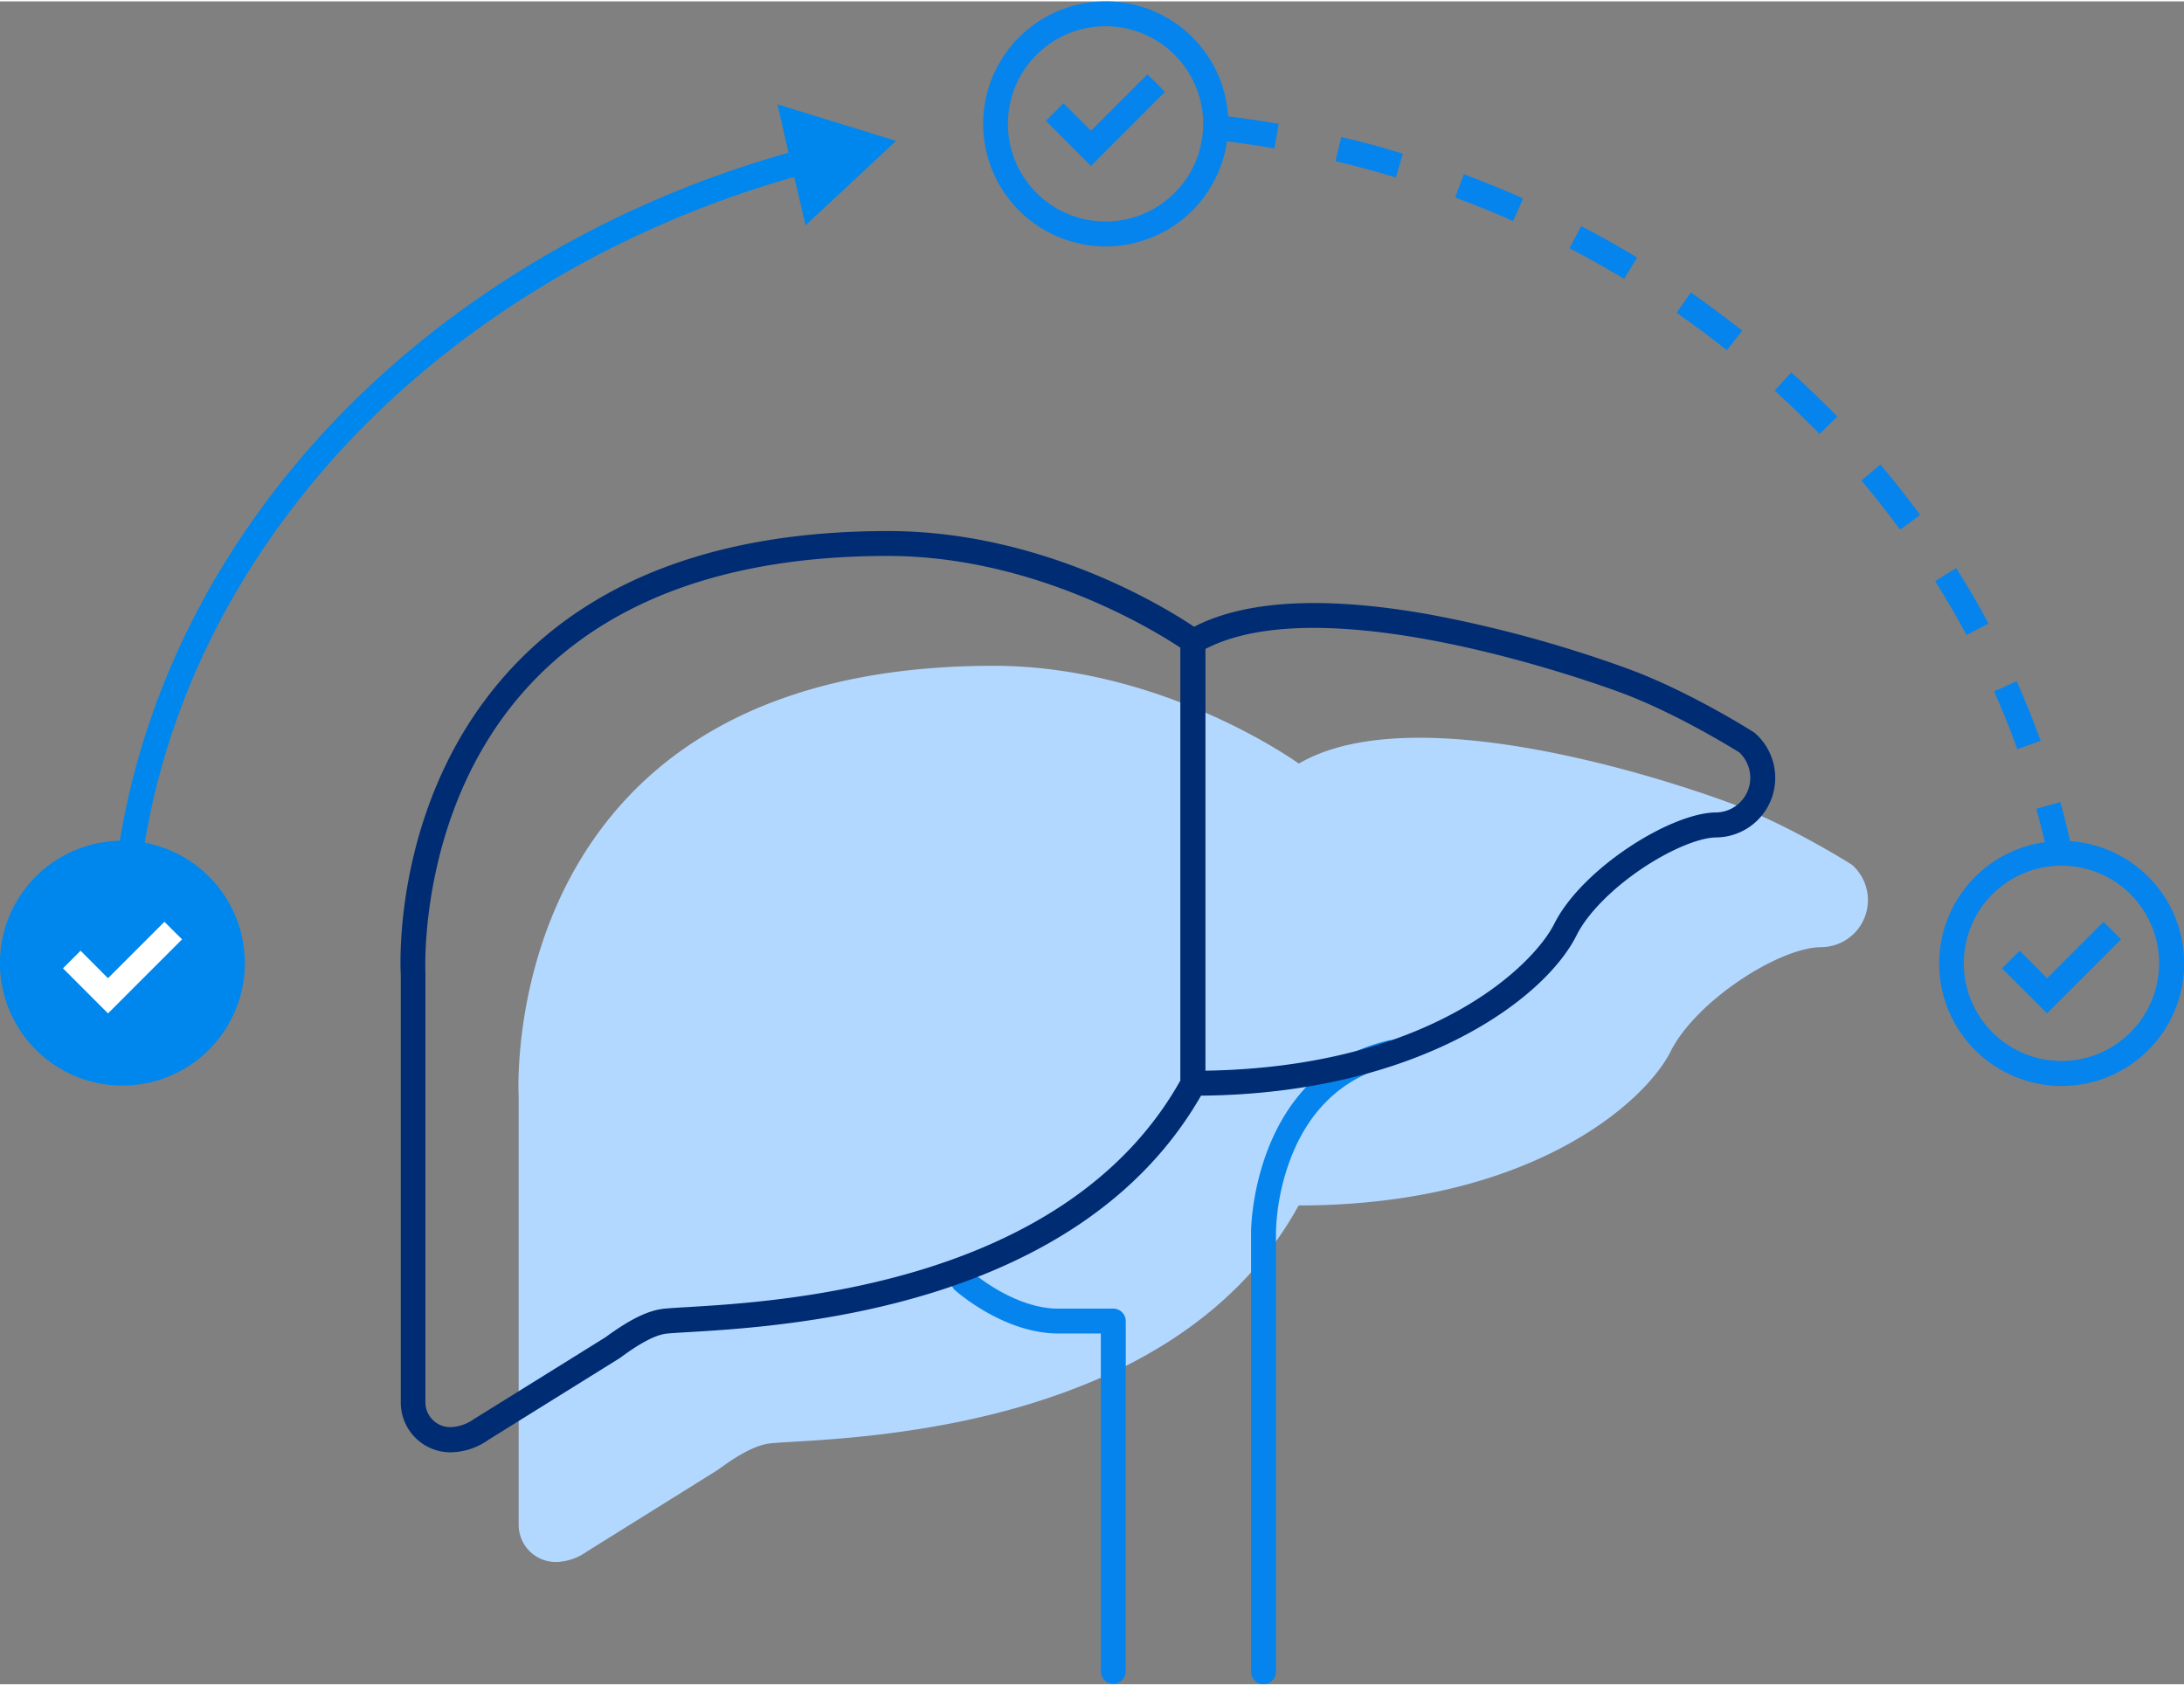 <svg xmlns:xlink="http://www.w3.org/1999/xlink" xmlns="http://www.w3.org/2000/svg" width="504" viewBox="0 0 503.53 388" height="389" ><rect x="0" y="0" width="503.53" height="388" fill="#808080" stroke="none"/><polygon points="471.96 233.33 461.57 222.94 465.63 218.88 471.96 225.22 484.97 212.21 489.03 216.26 471.96 233.33" fill="#0584ED"></polygon><polygon points="251.53 37.95 241.14 27.55 245.2 23.5 251.53 29.83 264.55 16.81 268.6 20.87 251.53 37.95" fill="#0584ED"></polygon><path d="M206.59,32.17l-27.34-8.43,2.55,11.15C138,47.23,98.69,71.53,70.82,103.63,47.65,130.29,33,161,27.64,193.52a28.23,28.23,0,1,0,5.74.47c5.22-31.35,19.43-60.89,41.74-86.6,27.13-31.23,65.35-54.84,108-66.9l2.6,11.15Z" fill="#0087ED"></path><polygon points="24.9 233.33 14.52 222.94 18.58 218.88 24.9 225.22 37.91 212.21 41.97 216.26 24.9 233.33" fill="#FFFFFF"></polygon><path d="M419.75,218.06a10.85,10.85,0,0,0,7.22-19s-14.41-9.17-28.17-14.26c-15.29-5.65-72.93-24.53-99.35-9.06,0,0-31.08-22.55-70.4-22.55-115.39,0-109.47,99.27-109.47,99.27v98.78a8.58,8.58,0,0,0,8.58,8.58h0a12.71,12.71,0,0,0,7.13-2.4l30.25-18.87c4.48-3.32,8.64-5.74,12.19-6.1,12.89-1.29,92-.7,121.67-54.84,53.51,0,79.94-23.87,85.75-35.48S410,218.23,419.75,218.06Z" fill="#B3D8FF"></path><path d="M256.67,387.91A2.87,2.87,0,0,1,253.8,385V307.13H244c-12.52,0-23.39-9.6-23.85-10a2.87,2.87,0,0,1,3.83-4.27h0c.09.08,9.72,8.54,20,8.54h12.7a2.88,2.88,0,0,1,2.87,2.87h0V385a2.88,2.88,0,0,1-2.83,2.91h0Z" fill="#0584ED"></path><path d="M291.31,388a2.86,2.86,0,0,1-2.87-2.87h0V283.47c0-.37.35-36.52,31.64-43.9a2.87,2.87,0,0,1,1.45,5.55h-.12c-11.19,2.65-19.16,9.8-23.69,21.26a52.43,52.43,0,0,0-3.54,17.06V385.1a2.88,2.88,0,0,1-2.84,2.9Z" fill="#0584ED"></path><path d="M404.63,168.73a2.47,2.47,0,0,0-.38-.28c-.6-.38-14.83-9.39-28.76-14.52a288.14,288.14,0,0,0-46-12.59c-24-4.28-42.24-3.32-54.19,2.85-6.8-4.57-35.2-22.07-70.56-22.07-37.83,0-66.91,10.51-86.42,31.23-27.65,29.34-26.08,68.33-25.92,71v98.7a11.48,11.48,0,0,0,11.48,11.48h0a15.38,15.38,0,0,0,8.71-2.87l30.26-18.83.19-.13c4.69-3.48,8.22-5.3,10.76-5.55,1.12-.11,2.83-.21,5-.34,22.34-1.32,89.88-5.3,118.1-54.51,50.16-.48,79.29-22.3,86.6-37,2.43-4.87,8-10.57,14.89-15.24,6.39-4.33,13.13-7.2,17.18-7.3a13.73,13.73,0,0,0,9.1-24ZM158.4,301.05c-2.23.13-4,.24-5.22.36-3.7.37-7.87,2.4-13.57,6.58l-30.19,18.78-.14.08a9.79,9.79,0,0,1-5.47,1.87A5.73,5.73,0,0,1,98.08,323h0V224.1c0-.39-1.94-38.95,24.39-66.87,18.39-19.51,46.08-29.37,82.23-29.37,33.54,0,61.3,17.08,67.43,21.15v99.81C245.7,295.89,180.06,299.77,158.4,301.05ZM395.5,187h-.07c-10.48.23-30.74,13-37.11,25.71-4.63,9.25-28,33-80.4,33.83V149.3c27.65-14.34,88.62,7.44,95.59,10C386,163.91,399.17,172,401,173.16A8,8,0,0,1,395.5,187Z" fill="#002C73"></path><path d="M477.29,193.62c-.69-3-1.45-6.06-2.28-9l-5.53,1.54c.71,2.55,1.36,5.13,2,7.69a28.24,28.24,0,1,0,32.09,28h0A28.23,28.23,0,0,0,477.29,193.62Zm-2,50.67a22.5,22.5,0,0,1-22.52-22.48h0v-.06a22.51,22.51,0,1,1,22.52,22.54Z" fill="#0584ED"></path><path d="M254.89,0h0a28.25,28.25,0,1,0,28,32.27c3.66.48,7.3,1,10.93,1.65l1-5.7c-3.85-.65-7.76-1.22-11.67-1.71A28.25,28.25,0,0,0,254.89,0Zm0,50.75a22.51,22.51,0,0,1-22.51-22.5h0a22.51,22.51,0,1,1,22.51,22.5Z" fill="#0584ED"></path><path d="M307.9,36.83c4.66,1.12,9.39,2.38,13.93,3.77l1.61-5.49c-4.64-1.42-9.39-2.77-14.22-3.81Z" fill="#0584ED"></path><path d="M458.46,143.45c-2.31-4.32-4.82-8.63-7.45-12.8l-4.85,3c2.56,4.11,5,8.28,7.24,12.45Z" fill="#0584ED"></path><path d="M429.15,110.48c3.13,3.66,6.09,7.47,8.91,11.32l4.63-3.39c-2.89-4-6-7.87-9.15-11.63Z" fill="#0584ED"></path><path d="M470.48,170.48c-1.66-4.62-3.53-9.24-5.53-13.74l-5.22,2.34c1.95,4.37,3.76,8.86,5.38,13.34Z" fill="#0584ED"></path><path d="M413,85.55l-3.86,4.18c3.56,3.22,7,6.59,10.36,10l4.11-4C420.21,92.26,416.63,88.8,413,85.55Z" fill="#0584ED"></path><path d="M386.55,71.81c3.95,2.74,7.84,5.64,11.59,8.61l3.55-4.5c-3.84-3-7.83-6-11.87-8.82Z" fill="#0584ED"></path><path d="M361.86,56.91c4.23,2.22,8.49,4.6,12.58,7.07l3-4.92c-4.17-2.53-8.54-5-12.9-7.24Z" fill="#0584ED"></path><path d="M335.49,45.21c4.5,1.67,9,3.5,13.37,5.43l2.32-5.21c-4.47-2-9.07-3.86-13.68-5.58Z" fill="#0584ED"></path></svg>